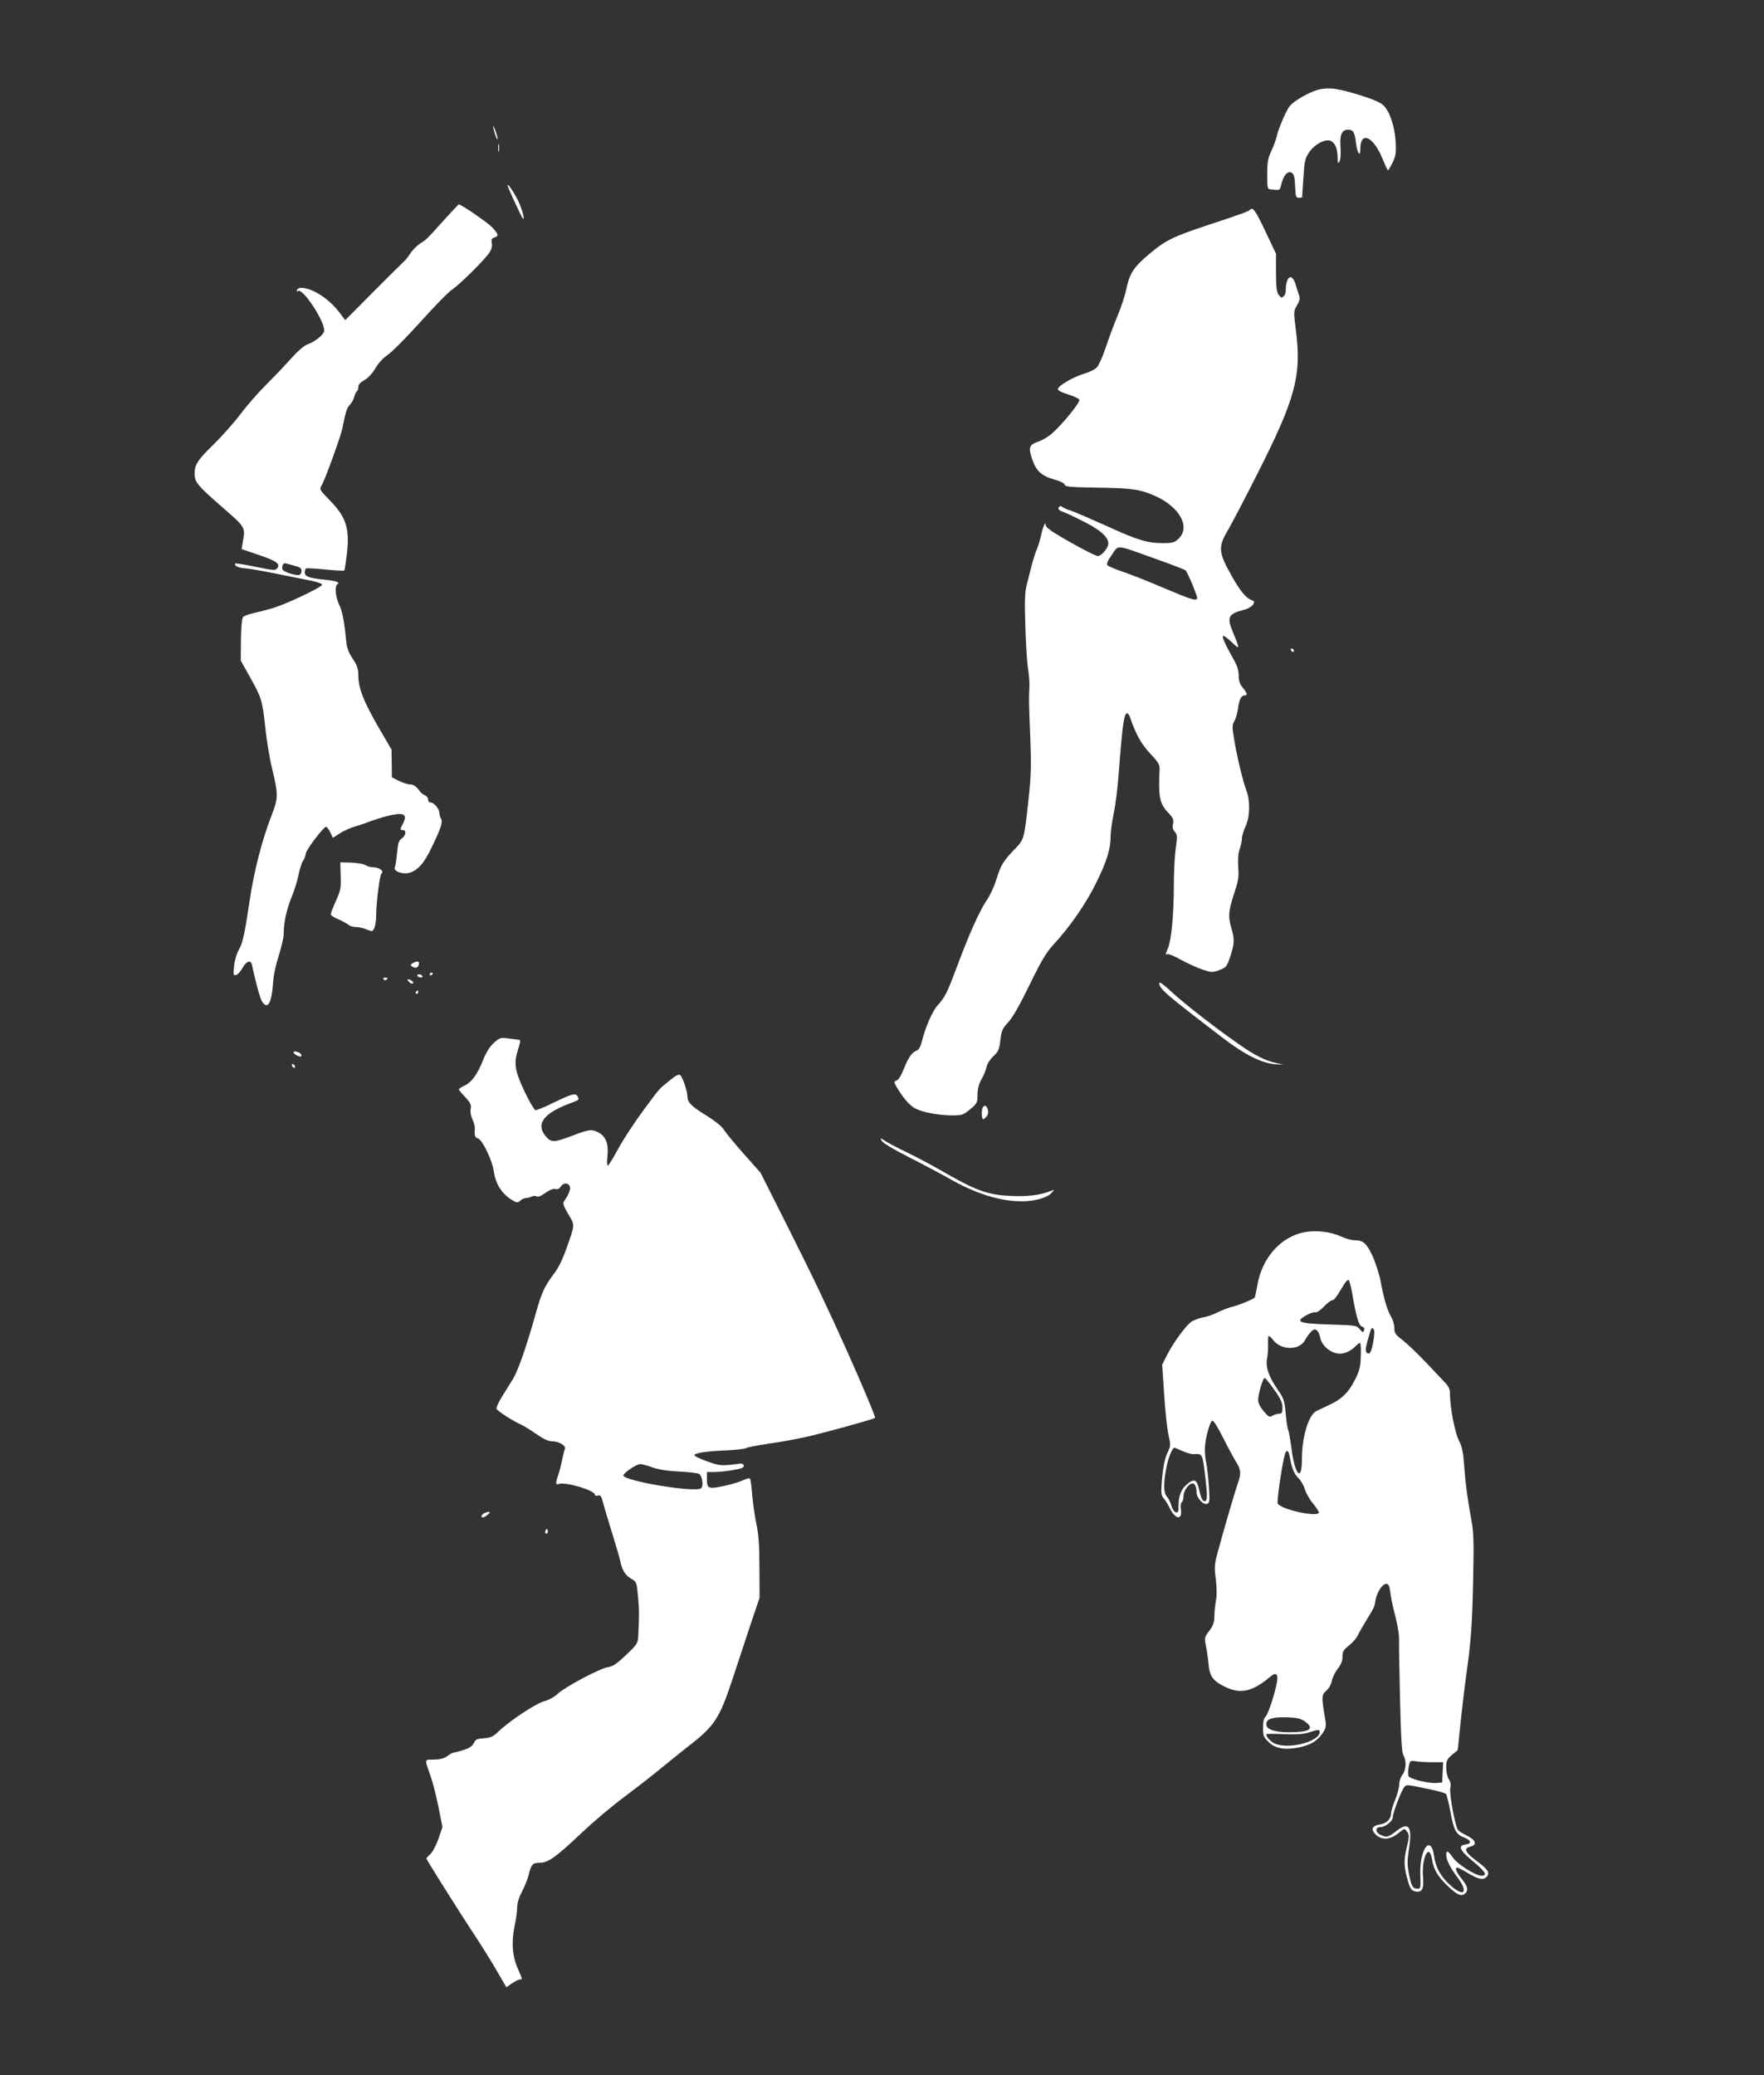 <?xml version="1.0" standalone="no"?>
<!DOCTYPE svg PUBLIC "-//W3C//DTD SVG 20010904//EN"
 "http://www.w3.org/TR/2001/REC-SVG-20010904/DTD/svg10.dtd">
<svg version="1.0" xmlns="http://www.w3.org/2000/svg"
 width="1088pt" height="1280pt" viewBox="0 0 1088 1280"
 preserveAspectRatio="xMidYMid meet">
<rect x="0" y="0" width="1088" height="1280" fill="#333333" stroke="none"/>
<g transform="translate(0,1280) scale(0.1,-0.1)"
fill="#ffffff" stroke="none">
<path d="M8150 12251 c-56 -8 -172 -72 -198 -109 -25 -37 -68 -139 -77 -182
-4 -19 -19 -60 -33 -90 -22 -46 -26 -70 -26 -145 -1 -73 2 -91 14 -92 67 -8
63 -10 74 34 14 55 40 82 64 67 13 -9 18 -28 20 -83 3 -63 5 -71 22 -71 11 0
20 1 21 3 0 1 4 54 8 118 6 104 10 121 35 159 34 51 104 87 136 70 26 -14 40
-49 40 -103 1 -35 2 -39 12 -23 6 11 9 46 6 87 -6 77 8 109 46 109 32 0 42
-16 49 -79 7 -63 27 -94 27 -42 0 120 84 79 142 -70 13 -32 26 -59 29 -59 3 0
16 22 29 49 19 42 22 60 18 128 -6 97 -38 189 -77 225 -19 17 -69 38 -143 61
-128 39 -174 47 -238 38z"/>
<path d="M3041 12020 c0 -3 6 -25 13 -50 8 -25 15 -36 15 -25 0 17 -26 88 -28
75z"/>
<path d="M3073 11885 c0 -22 2 -30 4 -17 2 12 2 30 0 40 -3 9 -5 -1 -4 -23z"/>
<path d="M3130 11658 c0 -10 86 -197 95 -206 15 -14 -6 64 -31 113 -25 50 -63
106 -64 93z"/>
<path d="M2740 11444 c-114 -126 -110 -122 -150 -147 -19 -13 -44 -38 -57 -57
-12 -19 -29 -42 -39 -50 -9 -8 -95 -94 -191 -190 l-174 -175 -17 23 c-45 63
-90 105 -144 138 -64 39 -127 50 -136 25 -3 -9 0 -11 7 -6 29 18 161 -182 161
-244 0 -23 -55 -68 -103 -85 -21 -7 -60 -41 -105 -91 -39 -44 -108 -116 -152
-160 -45 -44 -116 -125 -157 -180 -42 -55 -118 -140 -169 -190 -95 -92 -114
-122 -114 -178 1 -51 18 -72 166 -201 151 -132 148 -127 131 -222 l-7 -41 109
-37 c108 -37 132 -55 110 -82 -12 -14 -15 -14 -164 16 -49 10 -92 16 -94 14
-11 -11 23 -29 57 -29 20 -1 109 -16 197 -34 88 -18 187 -38 219 -44 33 -7 61
-17 63 -23 4 -13 -214 -117 -301 -144 -34 -10 -87 -24 -119 -31 -31 -7 -62
-18 -68 -25 -7 -8 -12 -66 -13 -141 l-1 -128 56 -100 c73 -131 77 -145 95
-310 8 -77 26 -189 41 -250 40 -169 40 -186 -1 -292 -60 -154 -109 -344 -137
-533 -28 -191 -42 -257 -64 -295 -14 -23 -27 -66 -31 -102 -6 -57 -5 -61 13
-57 10 3 27 22 38 42 24 44 52 54 59 20 24 -111 50 -207 62 -225 34 -54 59
-13 68 112 3 50 17 115 36 172 16 51 30 112 30 136 0 67 18 150 50 227 16 39
35 99 41 133 7 34 19 73 27 85 9 13 17 34 18 47 2 24 110 165 125 165 5 0 17
-15 26 -34 l16 -34 42 27 c24 15 62 33 86 40 24 7 67 21 94 32 28 10 76 26
108 34 106 27 133 16 103 -44 -20 -37 -20 -41 -1 -41 23 0 18 -36 -7 -52 -18
-12 -23 -28 -29 -89 -4 -41 -10 -81 -14 -90 -8 -22 44 -43 85 -34 53 12 97 60
143 159 58 121 69 154 57 177 -6 10 -10 26 -10 36 -1 24 -34 63 -54 63 -9 0
-16 8 -16 19 0 11 -9 22 -20 26 -11 3 -29 19 -40 36 -14 19 -30 29 -48 30 -15
0 -47 10 -71 22 l-44 22 -1 85 -1 86 -84 144 c-90 157 -121 237 -121 315 0 40
-7 60 -34 101 -24 36 -36 65 -40 105 -13 130 -24 187 -44 229 -23 48 -29 115
-11 126 19 12 -10 22 -85 29 -90 9 -116 19 -116 44 0 11 3 22 8 25 4 2 58 -1
119 -7 62 -6 114 -9 117 -6 2 2 9 50 16 106 17 157 -5 224 -110 331 -60 62
-61 63 -45 90 22 39 116 299 126 347 21 106 28 128 47 148 11 12 24 34 27 50
4 15 11 30 16 33 5 3 9 15 9 27 0 15 12 28 37 42 23 13 48 40 68 73 19 32 48
64 75 82 25 16 115 107 201 202 85 95 175 187 199 203 51 35 203 186 230 229
12 19 17 39 13 57 -4 21 -1 28 16 34 28 9 27 18 -10 59 -25 29 -198 148 -210
145 -2 -1 -42 -43 -89 -95z m-922 -2134 c31 -8 42 -16 42 -30 0 -10 -5 -22
-11 -25 -15 -10 -100 16 -106 32 -8 19 4 43 19 38 7 -2 32 -9 56 -15z"/>
<path d="M7712 11508 c-13 -13 -29 -19 -264 -97 -219 -73 -261 -94 -366 -183
-92 -79 -115 -115 -136 -215 -8 -38 -32 -111 -54 -163 -22 -52 -54 -139 -72
-193 -18 -54 -42 -109 -54 -122 -11 -13 -46 -30 -76 -39 -67 -19 -165 -76
-165 -96 0 -9 23 -21 63 -33 35 -11 66 -25 69 -33 6 -16 -108 -156 -169 -208
-22 -20 -59 -41 -81 -49 -58 -19 -65 -35 -43 -103 24 -76 58 -109 136 -131 37
-10 65 -23 67 -33 4 -13 33 -15 201 -18 214 -3 265 -10 358 -52 149 -67 217
-189 145 -261 -27 -26 -36 -29 -98 -29 -97 0 -154 17 -353 108 -96 43 -193 85
-215 92 -22 7 -46 17 -53 23 -10 8 -16 7 -22 -3 -7 -11 2 -19 38 -32 26 -10
87 -40 137 -66 97 -51 141 -98 129 -136 -9 -29 -44 -66 -63 -66 -15 0 -146 69
-263 140 -32 19 -58 41 -58 49 0 31 -17 -6 -29 -62 -7 -32 -19 -70 -26 -85 -7
-15 -20 -56 -30 -92 -9 -36 -23 -92 -32 -125 -12 -48 -14 -98 -9 -255 3 -107
10 -226 17 -265 6 -38 10 -92 8 -120 -4 -66 -3 -85 6 -315 6 -156 4 -226 -9
-350 -29 -268 -29 -267 -84 -324 -75 -78 -89 -102 -116 -189 -14 -45 -41 -104
-60 -130 -40 -57 -108 -206 -181 -403 -63 -168 -76 -194 -120 -243 -34 -37
-76 -133 -99 -225 -8 -32 -19 -52 -32 -56 -30 -12 -50 -40 -79 -112 -16 -41
-34 -70 -45 -73 -18 -6 -18 -8 2 -43 37 -63 79 -112 112 -129 46 -24 141 -42
223 -43 68 0 74 2 117 38 42 35 45 40 45 90 1 37 8 66 25 95 13 23 27 57 31
76 4 20 22 47 42 66 30 28 36 40 43 99 7 59 13 72 49 111 28 30 71 107 131
230 70 144 102 198 143 243 108 117 204 256 271 392 65 134 86 203 86 286 0
24 9 85 19 136 11 51 25 163 31 248 22 294 33 370 51 370 5 0 12 -8 16 -17 38
-112 71 -171 126 -230 50 -53 60 -70 59 -96 -8 -173 0 -214 53 -270 31 -32 35
-43 30 -68 -5 -22 -2 -36 11 -50 15 -17 16 -27 6 -101 -7 -46 -12 -149 -12
-229 0 -173 -15 -338 -36 -387 -17 -41 -17 -45 -4 -37 5 3 43 -12 83 -35 40
-22 100 -49 132 -60 57 -19 62 -20 105 -4 43 16 46 19 68 84 26 79 27 108 7
174 -21 71 -19 104 16 212 27 82 31 106 26 167 -3 47 0 84 9 110 8 22 14 51
14 66 0 14 10 46 21 71 29 61 31 159 6 225 -22 59 -61 221 -77 326 -11 65 -10
80 3 100 8 13 18 47 22 74 8 60 20 85 40 85 22 0 18 14 -10 48 -18 22 -25 42
-25 74 0 29 -9 60 -25 89 -55 97 -79 149 -72 156 4 4 28 -13 54 -38 51 -49 51
-44 8 60 -40 95 -30 115 70 140 22 6 46 20 53 31 11 18 10 21 -10 29 -34 13
-70 57 -120 146 -83 147 -86 180 -27 280 23 39 108 201 188 360 229 452 269
599 235 866 -16 129 -16 129 6 166 16 28 19 42 12 62 -5 14 -15 45 -22 69 -23
73 -60 46 -60 -43 0 -12 -6 -28 -14 -34 -11 -10 -17 -7 -30 11 -12 17 -16 49
-16 138 l0 115 -57 120 c-66 141 -85 169 -101 153z m-588 -2154 c99 -35 183
-67 188 -72 14 -14 77 -166 72 -174 -10 -15 -35 -7 -206 65 -95 41 -210 86
-255 101 -45 15 -86 33 -92 39 -7 9 0 28 27 65 43 63 18 65 266 -24z"/>
<path d="M7962 8791 c2 -7 7 -12 11 -12 12 1 9 15 -3 20 -7 2 -11 -2 -8 -8z"/>
<path d="M2101 7398 c3 -75 0 -90 -29 -155 -18 -39 -32 -76 -32 -83 0 -6 21
-20 48 -31 26 -11 54 -27 62 -34 8 -8 29 -13 45 -13 17 0 46 -6 66 -15 36 -15
37 -14 48 9 6 14 11 47 11 74 0 80 22 254 33 262 19 12 -14 38 -47 38 -17 0
-40 6 -51 13 -11 8 -51 14 -88 16 l-68 2 2 -83z"/>
<path d="M2546 6859 c-15 -9 -16 -13 -5 -20 22 -14 36 -10 42 11 6 22 -8 25
-37 9z"/>
<path d="M2650 6789 c0 -5 5 -7 10 -4 6 3 10 8 10 11 0 2 -4 4 -10 4 -5 0 -10
-5 -10 -11z"/>
<path d="M2575 6780 c3 -5 13 -10 21 -10 8 0 12 5 9 10 -3 6 -13 10 -21 10 -8
0 -12 -4 -9 -10z"/>
<path d="M2365 6760 c4 -6 11 -8 16 -5 14 9 11 15 -7 15 -8 0 -12 -5 -9 -10z"/>
<path d="M2523 6743 c9 -9 20 -13 24 -9 4 4 1 11 -7 16 -25 16 -35 11 -17 -7z"/>
<path d="M7150 6737 c0 -36 35 -66 393 -340 137 -105 243 -157 328 -162 35 -2
51 -1 34 1 -78 13 -138 38 -229 99 -132 88 -374 274 -458 354 -40 38 -68 57
-68 48z"/>
<path d="M2565 6680 c-3 -5 -1 -10 4 -10 6 0 11 5 11 10 0 6 -2 10 -4 10 -3 0
-8 -4 -11 -10z"/>
<path d="M3047 6368 c-26 -23 -47 -56 -68 -108 -36 -90 -70 -136 -115 -157
-19 -9 -34 -19 -34 -23 0 -3 18 -25 40 -48 33 -36 38 -48 33 -72 -3 -18 1 -43
11 -65 9 -19 16 -45 15 -57 -4 -42 1 -56 19 -60 26 -7 88 -135 97 -199 12 -86
52 -147 123 -187 20 -11 27 -11 41 2 10 9 25 16 35 16 9 0 25 4 35 9 9 5 23 6
31 1 8 -5 27 2 54 22 26 18 48 27 61 24 14 -4 25 1 33 14 16 26 49 26 57 0 5
-17 -8 -50 -36 -90 -9 -12 -3 -30 26 -79 42 -71 42 -61 -11 -211 -25 -72 -51
-123 -81 -162 -53 -70 -74 -115 -108 -238 -57 -204 -109 -353 -141 -406 -19
-30 -50 -80 -69 -111 -20 -32 -34 -64 -33 -72 3 -13 102 -77 157 -101 13 -6
53 -31 88 -55 41 -29 75 -45 94 -45 45 0 92 -27 83 -48 -4 -9 -11 -39 -17 -67
-5 -27 -15 -68 -23 -90 -18 -52 -18 -66 1 -59 41 16 225 -39 225 -67 0 -6 8
-8 19 -4 15 4 20 -3 30 -42 7 -27 32 -111 56 -188 24 -77 47 -156 51 -175 10
-54 30 -86 67 -108 33 -19 34 -21 42 -108 8 -84 8 -112 2 -240 -2 -50 -4 -54
-75 -122 -57 -54 -82 -71 -110 -75 -48 -6 -267 -122 -311 -164 -19 -19 -55
-39 -86 -47 -55 -17 -211 -120 -280 -186 -34 -33 -48 -39 -90 -42 -43 -3 -52
-7 -62 -29 -9 -19 -28 -32 -62 -43 -28 -9 -55 -16 -61 -16 -6 0 -24 -10 -40
-21 -20 -16 -44 -22 -83 -23 -62 0 -60 9 -19 -108 11 -31 32 -113 46 -182 l25
-126 -25 -73 c-14 -39 -36 -82 -50 -94 -13 -12 -24 -24 -24 -27 0 -7 205 -333
297 -472 43 -65 105 -165 137 -220 l59 -102 35 24 c19 13 41 24 48 24 18 0 18
-2 -12 66 -34 76 -41 165 -20 264 9 41 16 93 16 116 0 26 11 61 30 97 16 30
35 77 41 104 16 64 25 73 69 73 51 0 101 36 257 184 72 68 191 169 265 223 73
55 174 133 223 174 50 41 128 104 175 141 158 122 188 169 268 411 33 100 84
254 113 342 l54 160 -1 185 c0 138 -5 206 -18 265 -9 44 -21 123 -26 177 -4
53 -10 101 -14 106 -3 6 -21 2 -44 -9 -20 -10 -75 -26 -121 -36 -94 -19 -101
-16 -101 50 l0 37 45 0 c24 0 76 5 115 12 55 9 70 16 67 28 -1 8 -11 14 -22
12 -116 -15 -124 -15 -204 14 -45 16 -80 33 -78 39 5 13 79 24 205 29 57 3
109 9 115 14 7 5 66 16 132 26 66 9 172 28 235 42 108 24 419 110 427 118 5 4
-82 210 -172 411 -121 269 -203 443 -368 771 l-166 330 -103 116 c-57 64 -112
131 -123 149 -12 21 -53 53 -105 86 -94 57 -120 83 -120 119 0 30 -28 115 -43
131 -9 9 -25 2 -67 -32 -70 -57 -55 -40 -164 -187 -52 -70 -120 -174 -152
-232 -31 -58 -61 -106 -65 -106 -5 0 -6 28 -2 63 7 74 -11 118 -57 142 -41 21
-57 19 -159 -20 -112 -43 -132 -44 -165 -4 -62 74 -16 139 139 199 73 28 67
24 59 44 -10 26 -36 20 -146 -34 -56 -28 -108 -49 -116 -48 -7 2 -38 55 -68
118 -59 127 -66 168 -39 256 18 61 19 59 -2 61 -10 1 -38 5 -63 8 -41 6 -48 4
-83 -27z m976 -2619 c40 -14 99 -23 167 -26 58 -3 112 -9 121 -14 20 -10 30
-76 13 -89 -34 -29 -479 45 -479 79 0 15 79 69 103 70 7 1 41 -8 75 -20z"/>
<path d="M1810 6309 c0 -10 40 -32 47 -25 3 2 2 9 -1 14 -8 13 -46 22 -46 11z"/>
<path d="M1800 6231 c0 -5 5 -13 10 -16 6 -3 10 -2 10 4 0 5 -4 13 -10 16 -5
3 -10 2 -10 -4z"/>
<path d="M6057 5954 c-2 -14 -2 -34 0 -44 5 -18 6 -18 23 -2 13 12 17 26 13
45 -7 34 -29 35 -36 1z"/>
<path d="M5439 5762 c6 -12 75 -53 169 -101 87 -44 196 -102 242 -128 164 -95
317 -143 453 -143 78 0 157 22 183 52 19 21 19 21 -1 13 -68 -27 -146 -37
-250 -32 -148 7 -215 32 -445 165 -52 30 -140 76 -195 103 -55 26 -115 58
-134 70 -33 22 -34 22 -22 1z"/>
<path d="M8049 5200 c-147 -26 -265 -157 -294 -328 -7 -40 -15 -74 -16 -76
-20 -15 -94 -45 -133 -55 -27 -6 -70 -23 -96 -36 -27 -14 -66 -27 -88 -31 -22
-3 -54 -15 -71 -25 -34 -20 -118 -136 -157 -215 l-26 -52 12 -179 c6 -98 18
-210 26 -249 15 -67 15 -72 -3 -110 -20 -40 -32 -102 -39 -208 -3 -47 0 -64
14 -79 9 -10 26 -37 37 -60 36 -73 80 -75 68 -2 -3 19 0 35 6 39 6 4 11 22 11
40 0 32 33 76 57 76 13 0 23 -24 23 -55 0 -34 42 -80 65 -71 16 6 17 16 11
109 -4 56 -11 120 -16 142 -5 22 -9 60 -9 85 0 57 31 172 46 177 7 3 36 -43
68 -108 31 -62 68 -129 81 -150 28 -45 30 -70 8 -130 -17 -49 -90 -298 -124
-426 -20 -74 -21 -91 -11 -165 6 -53 7 -99 1 -128 -5 -25 -9 -68 -10 -96 0
-40 -6 -59 -31 -93 -31 -41 -31 -44 -21 -94 6 -29 13 -79 16 -111 6 -74 26
-103 96 -138 97 -50 172 -35 283 58 37 31 51 22 43 -30 -11 -68 -55 -203 -71
-216 -10 -8 -15 -31 -15 -67 0 -49 4 -59 33 -87 40 -41 101 -52 187 -35 71 14
115 40 148 89 19 29 22 42 17 75 -25 150 -25 158 4 185 17 14 31 40 35 61 4
20 20 54 36 74 21 27 30 49 30 76 0 32 6 42 40 69 23 18 47 46 55 64 8 17 33
60 55 96 48 79 47 77 54 120 8 48 42 100 65 100 16 0 20 -10 26 -52 4 -29 13
-75 20 -103 22 -81 36 -158 34 -195 -1 -19 2 -181 6 -360 6 -250 11 -330 21
-347 20 -32 17 -91 -6 -120 -11 -14 -20 -41 -20 -60 0 -18 -11 -61 -25 -95
-14 -34 -25 -71 -25 -82 0 -36 -27 -63 -69 -70 -49 -8 -58 -29 -26 -62 36 -36
90 -33 139 8 37 30 39 31 52 13 18 -24 17 -29 -2 -112 -17 -72 -14 -116 11
-200 12 -41 21 -54 40 -59 45 -11 58 12 52 86 -10 119 37 216 55 113 11 -66
35 -107 98 -167 58 -56 85 -67 108 -44 20 20 14 43 -23 89 -34 43 -44 69 -26
69 5 0 35 -16 67 -35 61 -37 92 -43 112 -23 24 24 11 46 -59 98 -74 55 -84 79
-39 90 42 10 32 41 -20 66 -25 12 -51 28 -57 36 -18 21 -55 224 -48 259 5 20
2 38 -9 54 -9 14 -16 45 -16 72 0 43 4 51 35 78 l36 30 19 185 c11 102 27 232
35 290 27 191 35 292 41 575 5 237 3 294 -11 370 -25 138 -35 210 -44 330 -6
88 -13 120 -33 160 -25 48 -56 210 -55 292 0 22 -9 42 -26 60 -15 16 -68 72
-119 126 -51 54 -117 117 -145 139 -47 36 -53 45 -53 77 0 20 -9 50 -19 67
-24 39 -46 113 -66 222 -9 46 -32 117 -51 158 -38 78 -56 94 -113 94 -16 0
-53 11 -82 24 -61 28 -152 39 -220 26z m290 -372 c26 -153 42 -206 62 -211 13
-4 17 -10 12 -23 -6 -15 -8 -15 -26 7 -19 23 -25 24 -181 29 -198 6 -222 16
-147 58 21 12 45 20 53 17 8 -3 31 12 53 35 21 22 45 40 52 40 12 0 25 18 77
104 10 15 21 24 25 20 4 -5 13 -39 20 -76z m132 -298 c-11 -69 -24 -91 -42
-73 -8 8 -7 27 5 70 25 87 25 88 37 76 7 -7 7 -30 0 -73z m-343 58 c5 -7 13
-27 16 -44 11 -49 69 -94 121 -94 32 0 73 21 99 49 10 11 22 19 25 16 4 -2 6
-39 4 -82 -2 -65 -8 -89 -35 -142 -40 -80 -80 -119 -155 -155 -32 -15 -69 -33
-83 -39 -49 -24 -90 -158 -90 -299 0 -142 -43 -99 -64 65 -8 58 -17 111 -21
117 -4 6 -10 51 -15 100 -8 83 -11 93 -54 155 -52 77 -71 134 -61 185 4 19 7
59 6 88 -1 28 1 52 4 52 4 0 18 -13 31 -30 51 -60 159 -59 192 2 20 36 48 68
61 68 5 0 13 -6 19 -12z m-269 -360 c40 -56 51 -80 51 -110 0 -31 -3 -38 -20
-38 -11 0 -30 -6 -41 -12 -18 -12 -24 -9 -55 27 -21 25 -34 51 -34 68 0 38 29
137 40 137 5 0 31 -32 59 -72z m-565 -379 c26 -11 57 -20 69 -19 54 5 54 4 72
-149 13 -110 12 -141 -5 -141 -14 0 -23 20 -35 75 -14 61 -31 67 -78 26 -35
-31 -50 -76 -48 -144 1 -42 -31 -31 -44 15 -5 20 -18 45 -27 55 -22 24 -23 81
-4 180 11 61 37 123 50 123 2 0 24 -9 50 -21z m661 -36 c12 -68 27 -106 55
-132 14 -14 32 -45 38 -68 7 -22 30 -63 52 -89 21 -26 37 -51 34 -56 -17 -26
-222 19 -253 56 -8 10 27 250 45 309 9 29 23 19 29 -20z m93 -1631 c63 -46 32
-67 -98 -67 -91 0 -140 18 -140 50 0 32 39 45 130 42 60 -2 81 -7 108 -25z
m92 -65 c0 -59 -188 -109 -275 -73 -28 12 -55 41 -55 59 0 3 48 3 108 0 78 -3
119 0 152 10 58 19 70 20 70 4z m692 -187 l69 0 -3 -62 -3 -63 -37 -3 c-45 -4
-159 24 -170 41 -7 11 -1 72 10 91 2 4 18 5 34 2 17 -3 62 -6 100 -6z m-9
-168 c48 -10 91 -22 96 -28 4 -5 16 -52 26 -104 22 -121 34 -144 85 -164 46
-18 49 -39 7 -44 -47 -6 -33 -37 48 -103 77 -64 92 -89 52 -89 -36 0 -148 71
-176 112 -29 42 -41 47 -41 18 0 -32 24 -80 69 -140 72 -96 39 -126 -49 -44
-56 52 -86 107 -95 176 -20 137 -90 42 -85 -114 3 -86 3 -88 -19 -88 -27 0
-37 17 -51 92 -11 55 -11 82 0 151 22 141 0 173 -77 113 -51 -39 -60 -42 -98
-24 -33 15 -34 48 -1 48 30 0 76 36 76 60 0 24 46 147 66 179 18 26 10 26 167
-7z"/>
<path d="M2993 3469 c-22 -8 -32 -29 -15 -29 12 0 48 28 42 33 -3 3 -15 1 -27
-4z"/>
<path d="M3366 3361 c-4 -7 -5 -15 -2 -18 9 -9 19 4 14 18 -4 11 -6 11 -12 0z"/>
</g>
</svg>
